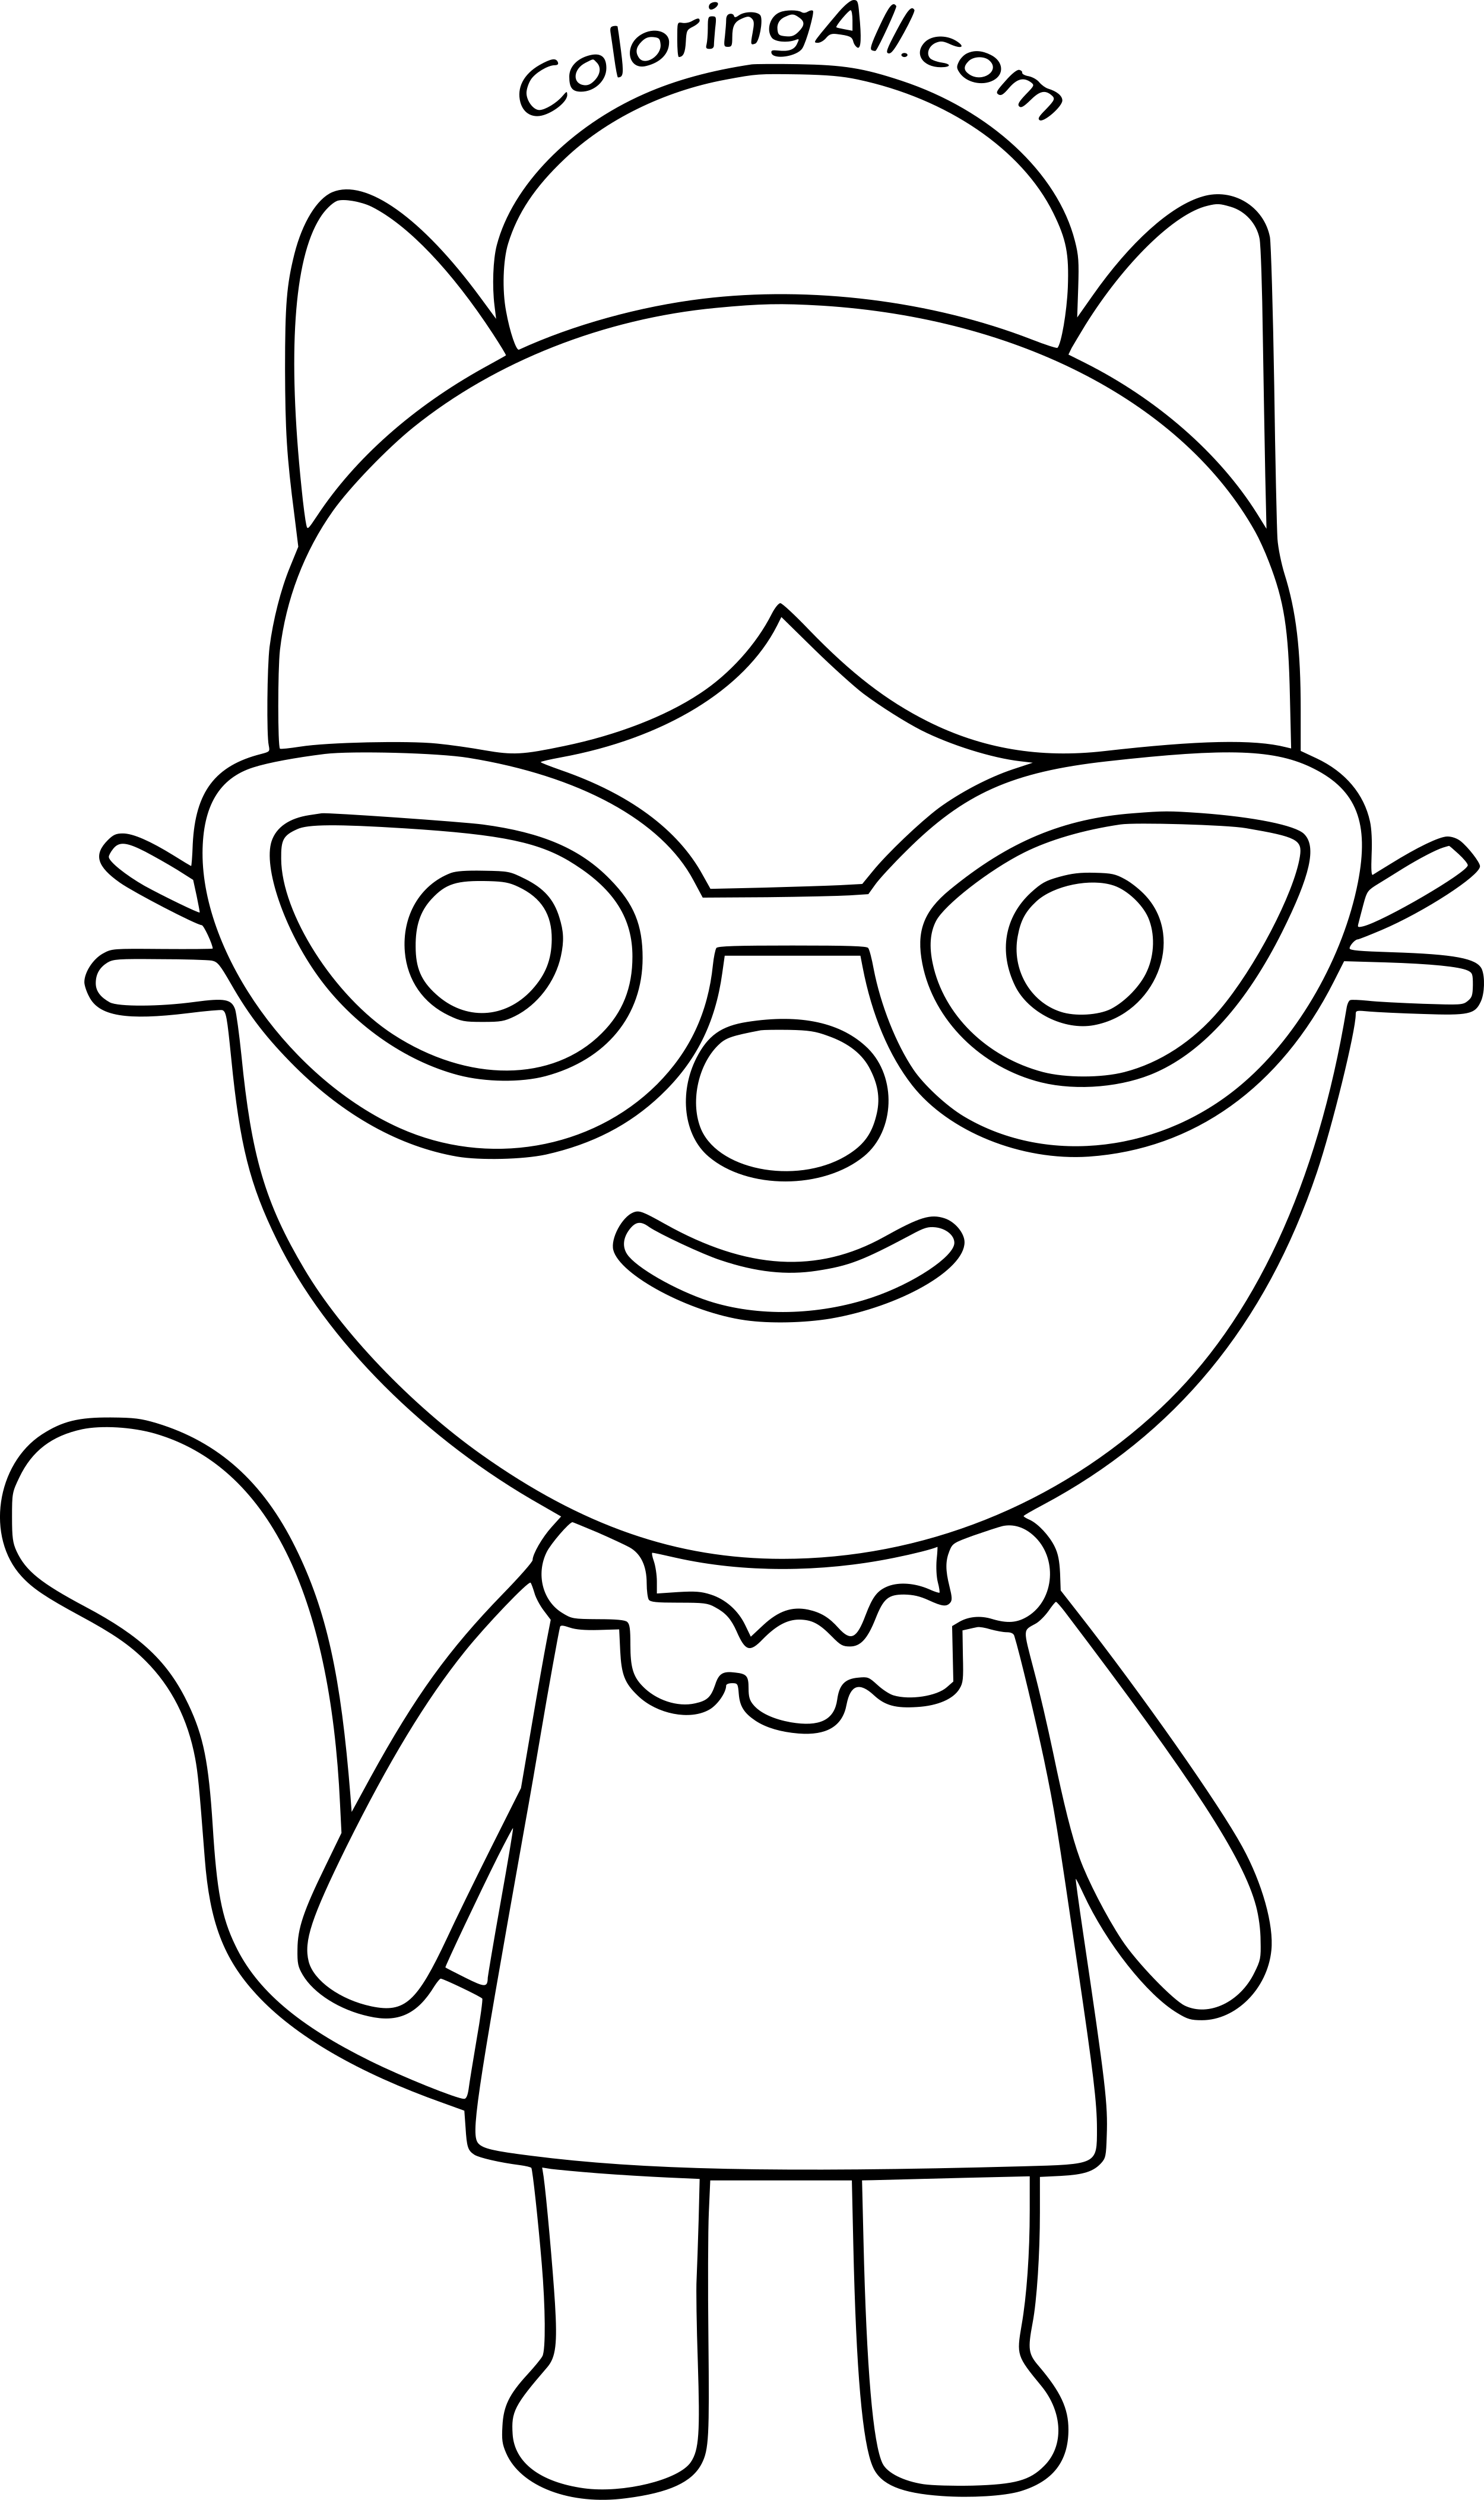 <?xml version="1.0" encoding="UTF-8"?>
<svg xmlns="http://www.w3.org/2000/svg" version="1.0" viewBox="0 0 728.36 1226.77" preserveAspectRatio="xMidYMid meet">
  <g transform="translate(-611.597,1237) scale(0.1,-0.1)" fill="#000000" stroke="none">
    <path d="M10234 12313 c-27 -32 -67 -79 -88 -105 -36 -45 -37 -48 -16 -48 12 0 30 11 40 23 15 18 26 23 52 20 64 -8 76 -13 82 -37 3 -13 13 -26 21 -30 17 -6 20 47 8 167 -5 60 -8 67 -27 67 -14 0 -40 -21 -72 -57z m66 -43 l0 -51 -37 7 c-21 4 -40 8 -42 10 -6 5 60 84 70 84 5 0 9 -23 9 -50z M9597 12345 c-4 -8 -2 -17 4 -21 11 -6 39 13 39 27 0 15 -37 10 -43 -6z M10432 12240 c-42 -90 -48 -112 -36 -117 8 -3 16 -4 18 -2 16 18 105 212 101 219 -16 26 -36 1 -83 -100z M10517 12221 c-50 -94 -55 -110 -40 -113 14 -3 31 21 75 100 32 58 55 108 52 113 -14 24 -34 0 -87 -100z M9944 12310 c-48 -19 -69 -86 -40 -125 15 -20 73 -26 114 -12 21 8 22 7 10 -18 -13 -29 -42 -39 -93 -33 -28 3 -35 1 -33 -11 7 -36 126 -19 152 22 20 31 60 176 52 184 -4 4 -15 2 -25 -4 -11 -7 -23 -8 -32 -2 -18 11 -77 11 -105 -1z m94 -26 c29 -20 28 -39 -3 -70 -20 -20 -34 -25 -63 -22 -32 3 -37 7 -40 31 -4 31 11 55 43 67 29 13 38 12 63 -6z M9698 12302 c-12 -2 -18 -13 -18 -30 0 -15 -3 -51 -6 -79 -6 -49 -5 -53 15 -53 18 0 21 6 21 46 0 57 11 78 50 94 26 11 34 11 46 -1 12 -12 12 -25 4 -69 -11 -59 -10 -63 13 -54 19 7 39 111 26 137 -12 22 -76 23 -106 2 -17 -12 -22 -12 -25 -2 -2 7 -11 11 -20 9z M9590 12233 c0 -32 -3 -68 -6 -80 -5 -19 -2 -23 15 -23 14 0 21 6 21 19 0 10 3 46 6 80 7 58 6 61 -15 61 -19 0 -21 -5 -21 -57z M9511 12266 c-12 -7 -34 -11 -47 -8 -24 4 -24 4 -24 -82 0 -47 3 -86 8 -86 22 1 31 21 34 74 3 56 5 60 35 75 18 9 33 22 33 29 0 15 -9 15 -39 -2z M9127 12242 c-15 -3 -18 -10 -14 -35 3 -18 11 -74 18 -124 7 -51 15 -93 18 -93 27 1 29 19 15 130 -8 63 -16 117 -17 120 -1 3 -10 4 -20 2z M9262 12200 c-86 -52 -65 -176 25 -154 71 17 113 61 113 117 0 55 -76 75 -138 37z m96 -47 c6 -56 -75 -108 -105 -68 -20 28 -16 53 12 81 19 19 34 24 58 22 28 -3 32 -7 35 -35z M10656 12164 c-56 -56 -13 -124 78 -124 50 0 53 16 4 23 -22 3 -47 12 -56 20 -22 22 -8 62 27 77 25 10 36 9 75 -9 54 -23 71 -10 24 19 -49 30 -118 27 -152 -6z M10860 12107 c-14 -7 -31 -25 -38 -40 -12 -24 -11 -32 3 -53 32 -49 111 -67 165 -39 57 29 51 94 -10 125 -45 23 -84 25 -120 7z m112 -34 c56 -50 -36 -112 -100 -67 -27 19 -28 38 -2 64 24 24 77 26 102 3z M8994 12094 c-52 -18 -84 -56 -84 -100 0 -55 15 -74 58 -74 66 0 124 54 124 116 0 61 -33 80 -98 58z m50 -30 c23 -23 20 -57 -9 -88 -18 -19 -33 -26 -52 -24 -59 7 -55 79 7 110 42 21 35 21 54 2z M10540 12100 c0 -5 7 -10 15 -10 8 0 15 5 15 10 0 6 -7 10 -15 10 -8 0 -15 -4 -15 -10z M8764 12051 c-78 -45 -113 -112 -94 -183 12 -43 42 -68 83 -68 56 0 147 65 147 104 -1 20 -2 19 -23 -5 -28 -34 -86 -69 -114 -69 -29 0 -63 45 -63 84 0 17 9 45 20 63 20 34 85 73 119 73 14 0 19 5 15 15 -9 22 -33 18 -90 -14z M9805 12054 c-200 -30 -373 -77 -525 -144 -366 -161 -650 -452 -726 -744 -18 -69 -23 -200 -11 -296 l8 -65 -78 106 c-287 390 -561 585 -726 516 -75 -32 -147 -149 -186 -303 -38 -152 -46 -247 -46 -564 1 -304 8 -427 46 -719 l19 -154 -40 -98 c-46 -111 -84 -262 -101 -394 -12 -98 -15 -434 -4 -483 6 -30 5 -31 -37 -42 -226 -57 -323 -185 -336 -442 -2 -60 -6 -108 -8 -108 -1 0 -40 23 -86 52 -115 71 -199 108 -249 108 -33 0 -47 -6 -74 -33 -71 -71 -54 -129 60 -209 68 -48 377 -208 401 -208 10 0 54 -95 54 -115 0 -2 -111 -3 -247 -2 -247 2 -248 2 -293 -23 -48 -27 -90 -92 -90 -140 0 -14 10 -46 23 -70 48 -97 183 -119 487 -82 85 11 160 17 167 15 19 -7 23 -30 44 -238 42 -425 90 -617 224 -890 241 -493 730 -982 1303 -1304 l92 -53 -46 -51 c-47 -52 -94 -134 -94 -163 0 -9 -66 -84 -147 -167 -265 -273 -428 -498 -649 -900 l-92 -169 -6 79 c-47 590 -117 910 -270 1219 -159 322 -378 518 -681 610 -78 23 -108 27 -225 28 -159 1 -237 -18 -338 -83 -225 -146 -277 -505 -100 -697 54 -59 118 -102 288 -194 160 -86 243 -143 321 -221 126 -126 207 -285 243 -478 13 -71 19 -127 47 -491 24 -313 92 -492 254 -668 187 -203 496 -383 915 -532 l105 -38 6 -83 c6 -95 11 -112 43 -133 23 -15 127 -39 223 -51 29 -4 55 -10 57 -14 6 -10 33 -256 51 -471 18 -213 20 -423 3 -453 -6 -12 -39 -52 -72 -88 -91 -99 -119 -156 -124 -254 -4 -68 -1 -89 18 -133 71 -165 317 -258 588 -222 213 27 325 79 372 170 35 68 38 133 33 610 -3 256 -2 536 2 622 l7 158 347 0 348 0 7 -312 c14 -626 45 -978 96 -1094 38 -87 137 -129 339 -143 142 -10 306 0 384 23 160 48 237 146 237 303 0 104 -38 185 -145 311 -52 60 -55 84 -31 212 21 108 36 341 36 543 l0 174 103 5 c111 6 159 21 197 62 23 25 25 37 28 134 6 158 -6 254 -117 1004 -21 142 -37 258 -35 258 2 0 19 -34 38 -75 111 -240 312 -495 461 -584 49 -30 66 -35 120 -35 167 0 322 155 341 343 13 123 -45 331 -143 509 -110 202 -491 746 -809 1152 l-82 105 -3 85 c-3 62 -10 97 -27 131 -26 53 -82 113 -123 131 -16 7 -29 15 -29 18 0 3 42 27 93 54 651 346 1094 883 1347 1634 74 220 190 692 190 774 0 20 4 20 68 14 37 -3 155 -9 262 -12 225 -8 255 -1 283 59 20 40 22 124 6 161 -24 53 -133 73 -441 83 -158 5 -208 9 -208 19 0 14 27 44 40 44 5 0 58 21 117 46 209 89 483 267 483 313 0 19 -58 94 -96 124 -17 13 -42 22 -64 22 -39 0 -148 -53 -277 -133 -43 -26 -83 -51 -89 -55 -7 -4 -9 25 -6 99 3 65 0 128 -8 163 -29 134 -121 243 -261 309 l-79 37 0 201 c0 298 -22 485 -80 669 -15 49 -31 126 -34 170 -3 44 -11 384 -16 755 -6 371 -16 698 -21 726 -29 151 -182 244 -330 200 -157 -45 -357 -225 -540 -486 l-76 -108 5 147 c4 126 2 158 -16 228 -85 335 -419 644 -852 787 -188 62 -282 77 -505 81 -110 2 -213 1 -230 -1z m520 -74 c439 -93 806 -343 960 -654 65 -132 78 -201 72 -366 -5 -121 -32 -278 -51 -297 -3 -3 -60 15 -126 41 -489 190 -1086 264 -1615 200 -306 -37 -637 -128 -902 -250 -13 -6 -45 87 -63 188 -20 104 -15 252 10 333 46 149 131 277 277 415 201 192 488 333 790 389 155 29 159 29 363 26 140 -3 209 -9 285 -25z m-2384 -625 c178 -90 391 -313 594 -623 37 -57 66 -104 64 -106 -2 -2 -51 -29 -109 -61 -346 -192 -631 -444 -816 -724 -48 -72 -49 -73 -55 -45 -4 16 -15 97 -23 179 -69 661 -38 1122 90 1325 23 38 60 74 84 84 31 12 119 -3 171 -29z m4216 0 c71 -21 127 -83 141 -156 6 -30 13 -245 16 -479 4 -234 9 -542 12 -685 l6 -260 -46 74 c-186 296 -489 561 -844 740 l-82 41 16 33 c10 17 40 68 67 112 191 306 438 547 599 585 49 12 60 11 115 -5z m-2007 -485 c970 -61 1775 -481 2127 -1110 17 -30 47 -95 66 -145 76 -195 97 -331 104 -664 l6 -254 -25 6 c-156 40 -428 34 -893 -19 -315 -36 -599 12 -866 146 -203 102 -375 235 -582 449 -69 72 -132 131 -141 131 -9 0 -27 -23 -42 -52 -75 -149 -207 -296 -354 -392 -169 -112 -408 -204 -665 -257 -205 -43 -251 -45 -390 -21 -66 12 -171 27 -234 33 -144 15 -541 6 -671 -15 -52 -8 -97 -13 -100 -10 -11 12 -11 384 0 484 29 247 119 484 261 684 82 115 265 305 394 409 401 323 936 534 1485 586 221 21 317 23 520 11z m202 -1903 c87 -65 208 -141 286 -181 143 -72 346 -136 487 -152 l60 -7 -97 -32 c-120 -40 -260 -114 -364 -190 -92 -69 -255 -224 -326 -312 l-50 -61 -111 -6 c-62 -3 -229 -8 -373 -12 l-261 -6 -38 68 c-122 223 -359 398 -697 515 -54 19 -98 36 -98 39 0 3 44 13 98 23 506 92 902 333 1061 645 l22 44 162 -159 c89 -87 197 -184 239 -216z m-1937 -316 c545 -88 949 -308 1105 -602 l45 -84 315 2 c173 2 356 6 406 9 l92 6 33 46 c18 26 87 101 154 167 283 282 518 387 985 439 599 67 827 59 1016 -37 209 -106 271 -267 215 -556 -71 -364 -289 -748 -559 -982 -394 -344 -962 -413 -1373 -169 -85 50 -198 155 -249 230 -86 127 -162 319 -196 495 -9 50 -21 96 -27 103 -7 9 -94 12 -372 12 -278 0 -365 -3 -373 -12 -5 -7 -13 -44 -17 -83 -24 -235 -113 -424 -274 -586 -322 -321 -832 -408 -1263 -215 -529 237 -969 851 -968 1350 1 231 82 367 249 420 75 24 207 48 351 66 134 16 558 5 705 -19z m-1587 -460 c42 -22 113 -62 157 -89 l79 -50 17 -78 c9 -44 16 -80 15 -82 -5 -4 -180 81 -271 131 -91 52 -175 119 -175 142 0 7 9 24 21 39 29 37 65 34 157 -13z m6447 -12 c25 -23 45 -47 45 -55 0 -34 -413 -275 -514 -300 -27 -6 -28 -5 -22 17 3 13 14 54 24 92 17 64 21 68 73 100 30 18 84 52 121 75 78 48 162 92 198 103 14 4 26 8 28 8 1 1 23 -18 47 -40z m-2925 -556 c45 -234 129 -433 243 -579 179 -228 537 -372 867 -350 516 36 939 338 1203 860 l50 99 206 -6 c222 -7 361 -21 401 -40 23 -11 25 -18 25 -71 -1 -50 -4 -61 -25 -78 -24 -20 -34 -20 -220 -14 -107 4 -229 10 -270 15 -41 4 -81 6 -87 3 -7 -2 -15 -20 -18 -40 -143 -863 -453 -1532 -913 -1963 -505 -474 -1172 -739 -1856 -739 -519 0 -983 161 -1480 514 -344 245 -684 601 -866 908 -193 325 -260 553 -309 1048 -11 107 -25 209 -31 227 -18 50 -51 56 -200 36 -169 -23 -374 -24 -415 -2 -47 26 -69 56 -69 94 0 45 19 77 57 101 29 17 51 19 255 17 123 0 238 -4 257 -7 29 -6 39 -18 95 -115 89 -156 177 -269 314 -406 243 -241 514 -392 796 -441 112 -19 323 -14 435 10 228 51 410 145 563 290 173 164 269 354 303 601 l12 85 333 0 333 0 11 -57z m-3474 -2288 c551 -160 861 -780 909 -1820 l7 -140 -80 -165 c-107 -219 -135 -303 -136 -405 -1 -70 2 -86 26 -127 54 -91 182 -172 324 -203 144 -33 238 10 322 148 13 20 27 37 31 37 13 0 199 -89 204 -98 3 -4 -9 -95 -28 -202 -18 -107 -36 -216 -39 -242 -5 -33 -12 -48 -22 -48 -35 0 -301 107 -459 185 -355 175 -560 350 -664 568 -67 138 -91 266 -111 587 -20 313 -45 439 -119 595 -99 209 -232 335 -506 480 -220 117 -293 176 -338 273 -18 40 -22 65 -22 167 0 117 1 122 36 195 62 130 159 204 308 236 95 20 245 11 357 -21z m2172 -485 c64 -28 135 -61 157 -73 56 -31 85 -91 85 -177 0 -36 5 -72 10 -80 8 -12 36 -15 147 -15 122 0 143 -2 178 -22 53 -28 79 -58 106 -118 43 -99 65 -106 129 -39 66 67 120 96 179 96 62 -1 97 -19 159 -82 43 -44 54 -50 90 -50 52 0 86 38 125 136 39 99 62 119 140 119 46 -1 77 -8 121 -28 67 -31 88 -33 106 -12 10 12 9 28 -4 80 -20 80 -20 124 0 174 15 37 20 40 119 76 58 20 121 41 142 46 52 11 106 -5 152 -47 118 -106 104 -312 -27 -395 -53 -33 -100 -37 -177 -14 -58 18 -118 12 -164 -16 l-32 -19 3 -136 3 -136 -32 -28 c-48 -43 -180 -64 -261 -40 -19 5 -54 28 -79 51 -43 39 -47 41 -96 36 -65 -6 -92 -35 -102 -108 -14 -100 -86 -135 -228 -111 -83 15 -149 45 -182 84 -20 23 -25 41 -25 83 0 60 -9 71 -65 77 -61 8 -81 -4 -99 -60 -21 -61 -39 -78 -98 -91 -86 -20 -194 16 -260 86 -45 47 -58 92 -58 201 0 78 -3 102 -16 113 -11 9 -54 13 -143 13 -124 1 -129 2 -176 31 -96 59 -129 190 -76 298 20 41 111 147 127 147 2 0 57 -23 122 -50z m1665 -134 c-3 -38 -1 -84 6 -111 7 -26 10 -49 8 -51 -2 -2 -25 5 -51 17 -69 30 -146 36 -201 15 -53 -21 -76 -51 -111 -143 -43 -115 -72 -129 -132 -63 -47 53 -87 77 -150 91 -79 16 -145 -6 -221 -77 l-60 -56 -27 56 c-34 72 -97 128 -170 151 -47 15 -76 17 -161 12 l-103 -7 0 59 c0 32 -7 77 -15 100 -8 22 -11 41 -7 41 4 0 57 -11 117 -25 326 -73 711 -73 1069 0 95 19 190 43 213 54 1 1 0 -28 -4 -63z m-1974 -163 c6 -23 27 -62 46 -87 l34 -45 -20 -103 c-11 -57 -44 -242 -73 -413 l-53 -310 -146 -291 c-80 -160 -178 -360 -217 -445 -148 -315 -207 -369 -371 -335 -152 32 -284 126 -308 220 -25 100 13 213 184 561 208 419 392 724 582 960 104 130 314 349 323 338 4 -4 12 -27 19 -50z m2602 -91 c636 -838 878 -1211 940 -1447 13 -49 22 -115 22 -170 2 -84 0 -95 -31 -157 -70 -143 -223 -216 -340 -161 -58 27 -240 216 -310 323 -75 113 -169 296 -206 399 -39 107 -80 272 -131 519 -25 119 -67 303 -95 407 -54 207 -54 192 9 227 17 9 45 37 63 62 17 25 34 46 37 45 3 0 22 -21 42 -47z m-2286 -91 l100 3 5 -105 c6 -118 22 -159 87 -221 93 -90 256 -122 350 -68 40 22 83 84 83 118 0 7 13 12 29 12 27 0 29 -2 33 -53 5 -61 26 -94 83 -132 52 -34 124 -55 210 -62 139 -11 217 36 236 142 19 97 63 112 134 46 55 -51 107 -65 213 -58 100 6 177 39 207 89 18 29 20 48 17 160 l-2 127 27 6 c16 4 36 8 46 10 10 2 40 -3 65 -11 26 -7 61 -14 79 -14 21 0 33 -6 37 -17 27 -87 105 -414 146 -608 53 -256 63 -320 165 -1015 77 -520 95 -672 95 -797 0 -176 4 -174 -365 -184 -1200 -32 -1869 -18 -2413 52 -184 23 -235 35 -258 60 -38 42 -15 197 225 1544 28 154 64 363 81 465 34 202 89 508 95 527 3 8 15 7 47 -4 29 -10 74 -14 143 -12z m-481 -1331 c-35 -195 -63 -364 -64 -375 -1 -49 -13 -49 -111 0 -52 26 -95 48 -97 50 -3 3 167 363 259 547 39 77 72 139 73 137 2 -2 -25 -164 -60 -359z m476 -1335 c102 -8 256 -17 343 -21 l157 -7 -5 -201 c-3 -111 -8 -241 -10 -290 -3 -48 0 -232 6 -409 11 -348 6 -429 -34 -489 -58 -88 -334 -155 -525 -129 -215 30 -341 126 -350 266 -7 110 8 140 170 328 42 49 50 114 38 312 -10 164 -43 533 -56 624 l-7 44 44 -7 c24 -3 127 -13 229 -21z m2120 -182 c0 -210 -15 -423 -40 -564 -25 -147 -24 -151 97 -298 106 -129 112 -295 14 -392 -71 -72 -142 -91 -352 -97 -97 -2 -197 1 -240 7 -98 15 -178 55 -201 101 -47 95 -79 464 -94 1098 l-7 292 54 1 c353 9 619 16 687 17 l82 2 0 -167z M11678 8379 c-343 -26 -611 -138 -901 -376 -129 -106 -165 -205 -134 -363 54 -276 288 -509 584 -582 176 -43 404 -23 566 51 231 104 441 338 616 688 138 277 170 418 108 480 -42 43 -249 84 -507 103 -160 11 -178 11 -332 -1z m552 -73 c252 -43 279 -57 266 -139 -28 -179 -221 -549 -395 -754 -129 -153 -292 -259 -466 -304 -112 -29 -289 -29 -400 0 -276 73 -488 281 -541 532 -18 84 -13 153 16 209 40 78 260 250 432 336 124 62 290 111 473 138 74 11 523 -2 615 -18z M11315 8067 c-68 -19 -87 -30 -139 -77 -130 -120 -159 -291 -78 -458 64 -131 241 -220 387 -193 301 56 449 422 255 634 -26 29 -72 66 -102 82 -47 26 -65 30 -148 32 -73 2 -113 -3 -175 -20z m268 -43 c65 -22 139 -91 168 -156 34 -78 32 -182 -6 -265 -31 -70 -105 -147 -176 -184 -61 -31 -177 -38 -248 -14 -150 49 -240 209 -210 370 14 78 38 122 92 172 85 78 268 115 380 77z M7635 8370 c-99 -15 -163 -59 -186 -128 -42 -128 63 -434 228 -663 168 -234 426 -416 688 -485 133 -35 309 -37 429 -5 298 80 476 297 476 580 0 162 -42 265 -158 384 -146 151 -334 232 -627 271 -99 13 -757 59 -790 55 -5 -1 -32 -5 -60 -9z m467 -65 c488 -31 668 -69 837 -179 194 -125 281 -265 281 -450 0 -154 -48 -274 -150 -376 -241 -243 -657 -245 -1025 -6 -289 188 -548 594 -549 862 -1 93 10 114 79 145 51 24 192 25 527 4z M8329 8086 c-152 -58 -241 -211 -226 -388 12 -139 90 -252 217 -312 59 -28 74 -31 165 -31 90 0 106 3 158 28 111 55 199 170 226 295 16 75 14 121 -8 191 -27 88 -76 142 -168 188 -75 37 -79 38 -202 40 -88 2 -137 -2 -162 -11z m331 -68 c113 -53 165 -135 164 -258 -1 -100 -30 -173 -97 -247 -132 -144 -328 -153 -471 -22 -73 66 -100 129 -100 234 -1 102 23 173 77 232 71 77 123 93 282 89 73 -2 101 -7 145 -28z M9783 7355 c-128 -20 -193 -67 -249 -177 -87 -172 -62 -380 59 -483 191 -164 563 -164 764 1 152 125 161 388 19 529 -129 127 -330 171 -593 130z m395 -68 c103 -36 173 -91 210 -167 40 -79 49 -149 28 -228 -21 -83 -57 -135 -128 -182 -235 -157 -637 -93 -730 116 -55 127 -19 313 81 413 38 38 65 47 211 75 14 2 77 3 140 2 94 -2 129 -7 188 -29z M9224 6420 c-55 -22 -112 -128 -98 -184 31 -123 376 -307 648 -345 120 -17 290 -13 418 8 342 59 658 239 658 375 0 44 -46 100 -97 117 -70 23 -122 7 -298 -91 -327 -182 -673 -162 -1076 64 -109 61 -126 68 -155 56z m76 -70 c46 -33 268 -137 352 -164 175 -59 325 -75 474 -52 157 24 222 49 459 175 68 37 86 42 123 38 51 -6 92 -39 92 -76 0 -67 -202 -201 -406 -269 -264 -88 -560 -94 -799 -17 -162 53 -358 165 -401 230 -24 36 -20 80 11 121 30 39 55 43 95 14z M11051 11973 c-44 -49 -49 -58 -34 -67 13 -7 24 0 52 33 39 45 71 53 107 27 18 -14 17 -16 -26 -60 -34 -36 -41 -49 -32 -58 9 -9 21 -3 55 30 44 44 70 51 100 28 24 -19 22 -25 -25 -74 -34 -34 -40 -45 -29 -52 20 -12 111 67 111 97 0 23 -27 45 -70 58 -13 4 -32 18 -43 31 -10 13 -33 26 -52 30 -19 3 -33 11 -32 17 1 6 -5 12 -14 14 -10 3 -37 -18 -68 -54z"></path>
  </g>
</svg>
